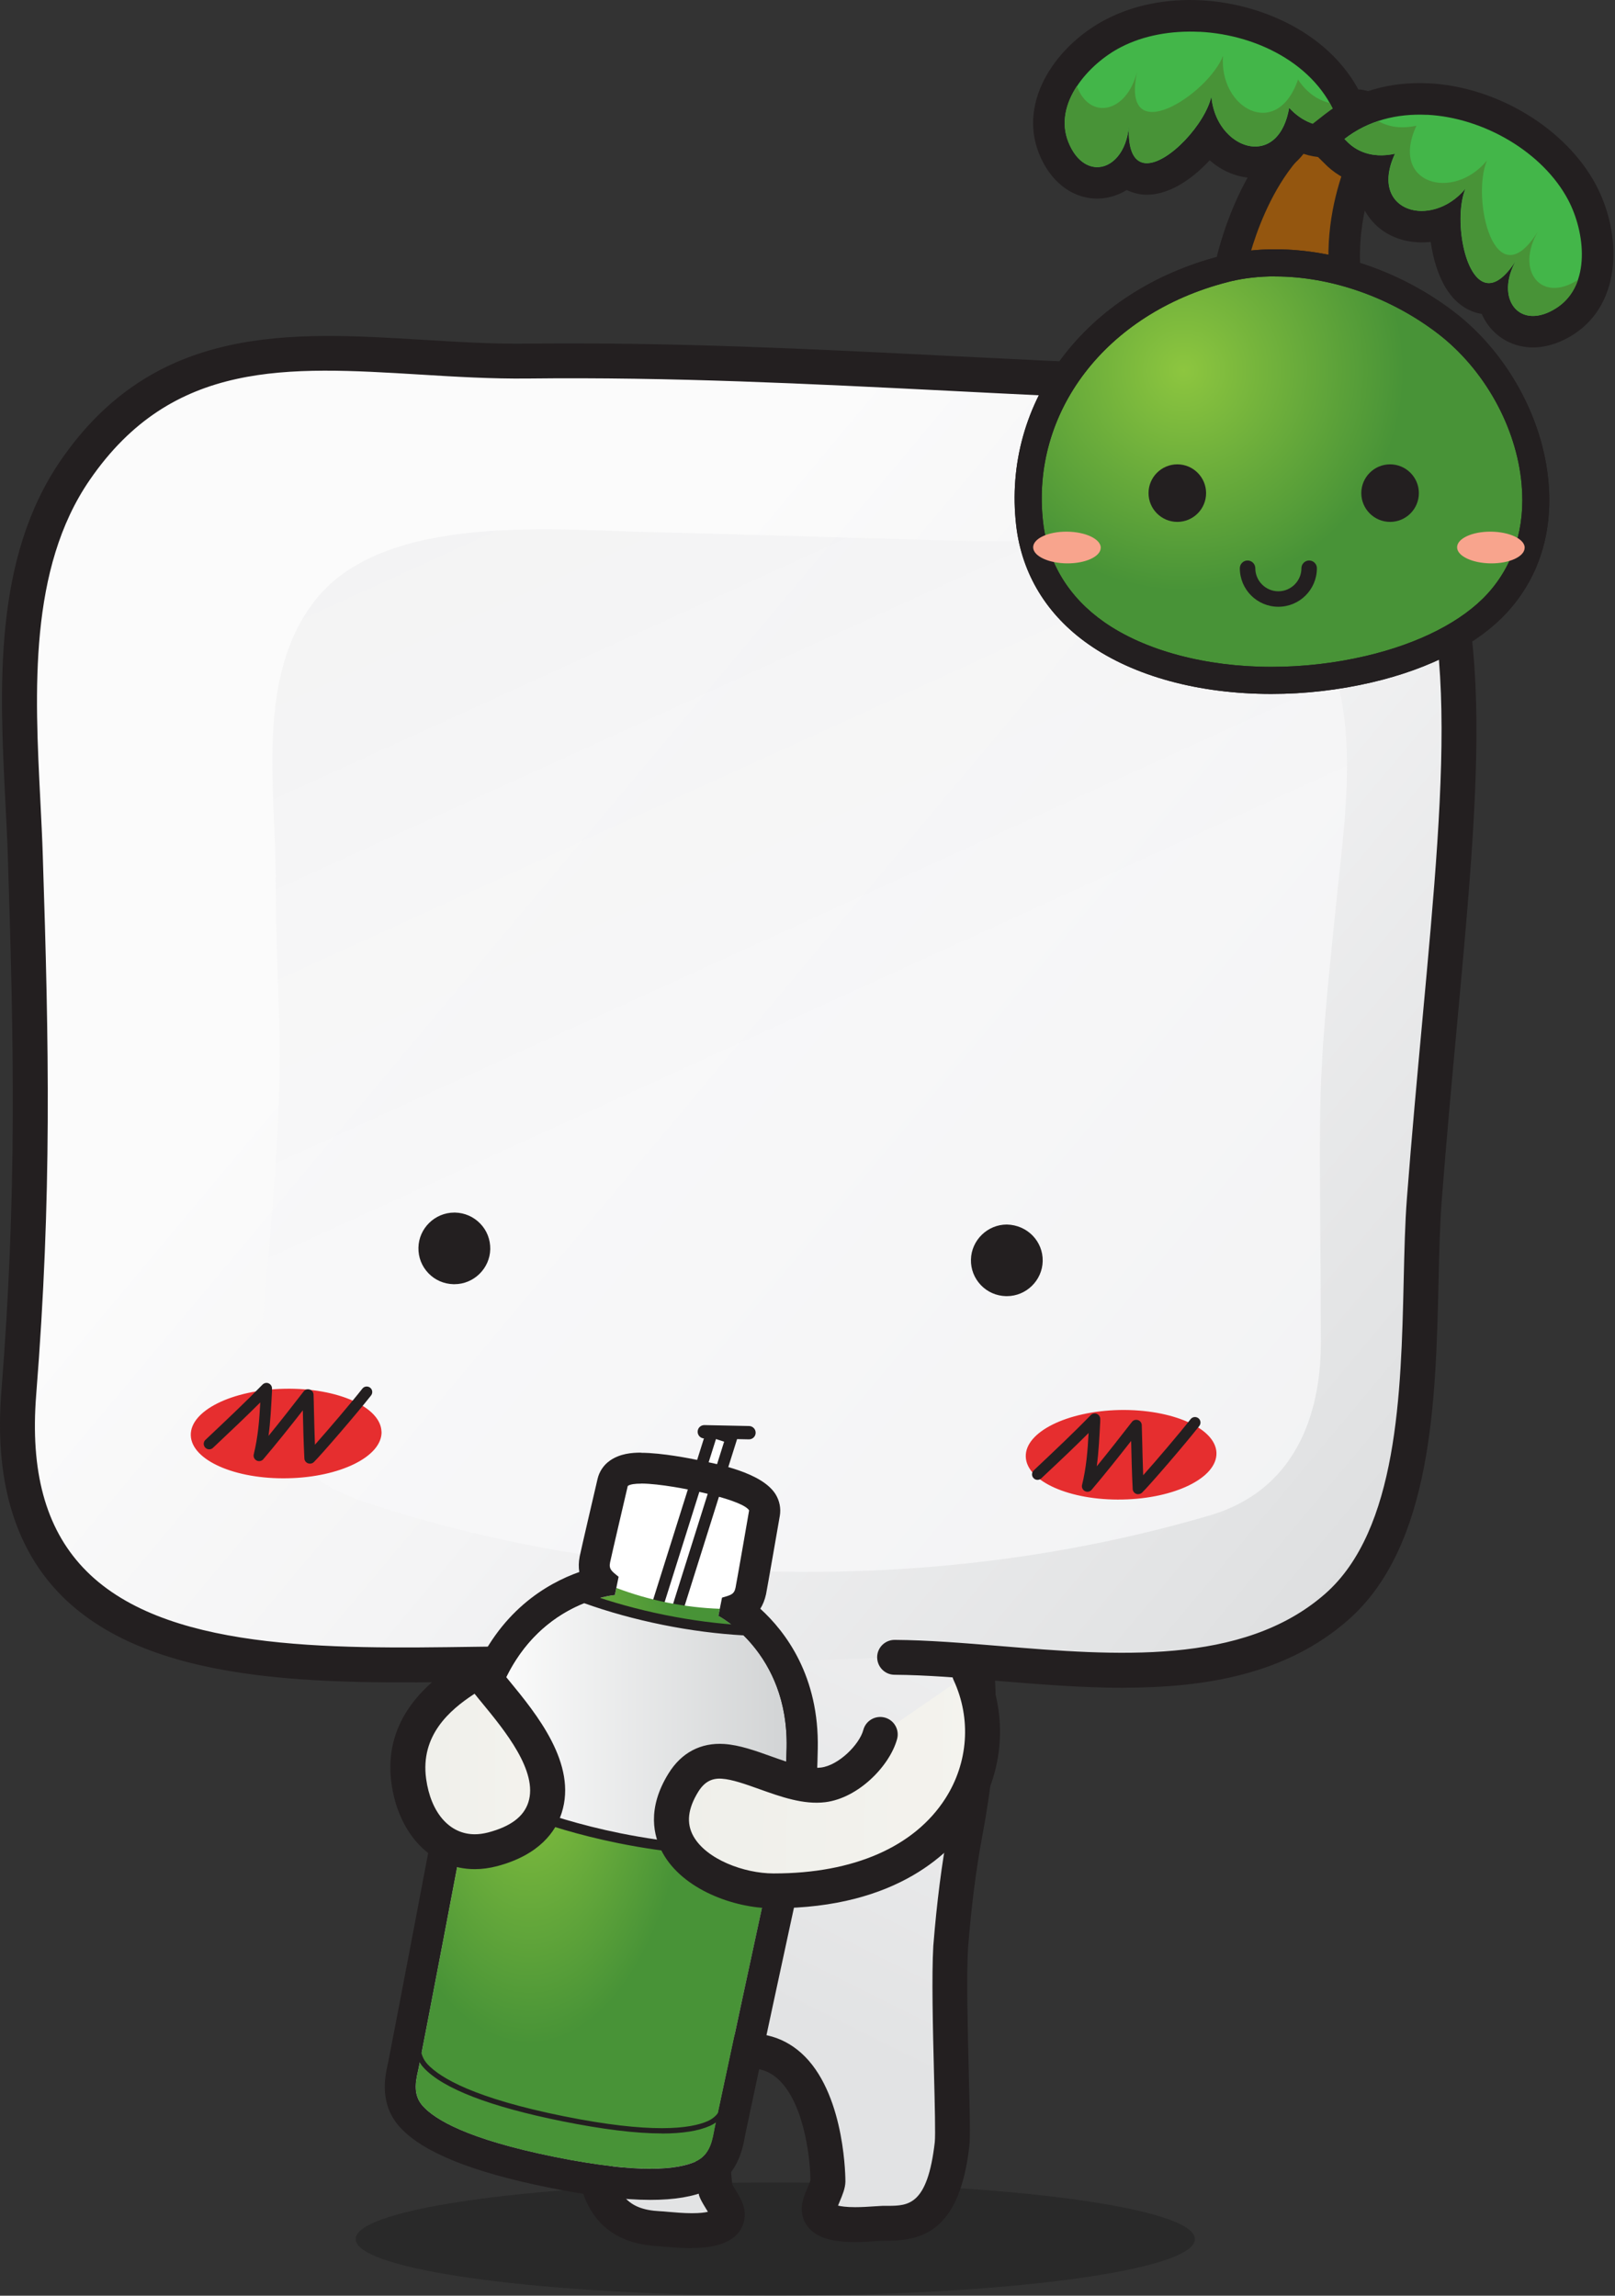 <svg width="422" height="600" viewBox="0 0 422 600" fill="none" xmlns="http://www.w3.org/2000/svg">
<rect x="0" y="0" width="422" height="600" fill="#333333" stroke="none"/>
<path d="M312.223 585.21C312.223 593.394 263.145 599.998 202.584 599.998C142.023 599.998 92.945 593.374 92.945 585.21C92.945 577.046 142.023 570.422 202.584 570.422C263.145 570.422 312.223 577.046 312.223 585.21Z" fill="black" fill-opacity="0.2"/>
<path d="M252.23 478.843C255.739 460.085 259.493 427.591 246.934 411.142C244.723 408.225 242.024 405.693 238.961 403.525C223.014 392.181 197.532 390.803 180.672 397.205C147.987 409.623 143.281 447.302 140.907 477.182C139.933 489.296 141.394 500.336 144.011 510.972C145.695 521.87 154.764 558.82 155.21 564.087C156.062 573.548 159.268 581.894 172.151 582.542C175.803 582.724 189.944 584.912 190.025 578.794C190.045 577.012 187.509 573.993 186.962 572.433C186.495 571.056 183.472 538.097 192.034 536.476C215.203 532.08 216.38 567.065 216.319 570.185C216.278 571.846 214.209 575.31 214.067 577.093C213.58 583.069 227.011 581.266 230.663 581.164C236.587 581.002 246.204 582.643 248.74 560.481C249.288 555.599 247.584 522.255 248.395 508.946C249.186 498.878 250.363 488.83 252.25 478.863L252.23 478.843Z" fill="url(#paint0_linear_263_1236)"/>
<path d="M180.734 587.584C178.117 587.584 175.56 587.361 173.694 587.199C172.984 587.138 172.375 587.077 171.929 587.057C152.594 586.085 151.153 569.798 150.666 564.45C150.463 562.16 147.948 550.958 145.716 541.072C143.099 529.485 140.421 517.492 139.508 511.759C136.444 499.26 135.45 488.139 136.343 476.775C139.041 443.025 144.762 405.913 179.03 392.888C186.11 390.193 194.489 388.775 203.234 388.775C217.801 388.775 231.78 392.786 241.599 399.755C245.129 402.267 248.132 405.144 250.567 408.344C263.511 425.32 261.056 456.497 256.714 479.651C255.03 488.564 253.813 498.248 252.94 509.248C252.514 516.479 252.859 530.457 253.143 541.68C253.407 552.417 253.549 558.595 253.285 560.925C250.81 582.54 241.599 585.578 232.023 585.639C231.597 585.639 231.191 585.639 230.785 585.639C230.359 585.639 229.751 585.7 229.061 585.74C227.58 585.842 225.531 585.983 223.441 585.983C217.415 585.983 213.743 584.889 211.471 582.438C210.03 580.878 209.341 578.812 209.523 576.645C209.645 575.065 210.335 573.424 210.984 571.864C211.248 571.216 211.653 570.284 211.755 569.838C211.795 565.807 210.578 550.776 203.842 543.908C201.022 541.032 197.573 540.039 193.191 540.809C192.724 541.376 190.858 544.395 190.655 555.678C190.533 562.545 191.101 569.23 191.365 570.993C191.527 571.276 191.852 571.823 192.095 572.208C193.292 574.133 194.631 576.341 194.611 578.772C194.571 582.053 192.724 587.543 180.754 587.543L180.734 587.584ZM148.556 510.443C149.429 515.933 152.188 528.209 154.643 539.067C157.666 552.498 159.532 560.884 159.776 563.619C160.669 573.626 164.077 577.516 172.395 577.921C172.923 577.941 173.653 578.002 174.505 578.083C176.21 578.225 178.522 578.448 180.754 578.448C182.986 578.448 184.203 578.265 184.974 578.083C184.751 577.698 184.508 577.313 184.325 577.009C183.676 575.936 183.047 574.923 182.682 573.869C182.093 572.147 179.456 546.278 185.055 536.636C186.962 533.354 189.458 532.26 191.203 531.936C198.791 530.498 205.344 532.442 210.375 537.547C221.006 548.365 220.905 570 220.905 570.203C220.864 571.925 220.175 573.586 219.424 575.368C219.302 575.672 219.12 576.077 218.978 576.462C219.749 576.645 221.128 576.867 223.461 576.867C225.247 576.867 227.052 576.746 228.493 576.645C229.325 576.584 230.035 576.543 230.562 576.523C231.029 576.523 231.496 576.523 232.003 576.523C237.318 576.483 242.35 576.462 244.257 559.892C244.46 558.068 244.257 549.844 244.054 541.903C243.75 529.91 243.425 516.297 243.872 508.599C244.785 497.194 246.063 487.187 247.787 477.949C251.074 460.487 254.848 428.926 243.344 413.834C241.478 411.383 239.124 409.134 236.345 407.149C228.047 401.254 215.995 397.871 203.295 397.871C195.626 397.871 188.383 399.087 182.337 401.376C153.04 412.517 147.968 446.489 145.493 477.463C144.661 487.896 145.615 498.167 148.475 509.795C148.516 509.997 148.556 510.2 148.577 510.402L148.556 510.443Z" fill="#231F20"/>
<path d="M233.767 433.157C269.779 433.38 319.141 446.385 349.229 420.03C375.076 397.402 369.76 344.813 372.175 313.495C382.562 178.518 404.454 104.092 296.093 99.838C241.801 97.711 192.155 93.801 137.823 94.388C93.858 94.875 48.98 80.289 19.683 122.85C0.003 151.474 5.562 191.139 6.617 223.835C8.261 274.945 8.93 313.211 4.913 364.179C-2.33 455.703 107.005 430.3 165.598 435.669" fill="url(#paint1_linear_263_1236)"/>
<path d="M293.517 441.121C282.5 441.121 271.362 440.189 260.71 439.318C251.134 438.528 242.065 437.779 233.747 437.718C231.231 437.718 229.202 435.651 229.202 433.14C229.202 430.628 231.251 428.602 233.767 428.602H233.787C242.471 428.663 251.682 429.412 261.461 430.222C291.102 432.674 324.68 435.449 346.226 416.589C365.257 399.917 366.109 363.858 366.778 334.89C366.961 327.071 367.123 319.677 367.63 313.133C368.888 296.725 370.308 281.41 371.668 266.622C377.815 200.055 382.258 151.964 360.164 126.783C347.829 112.745 327.419 105.614 295.931 104.379C279.66 103.751 263.632 102.94 248.152 102.15C210.963 100.286 175.823 98.504 137.884 98.929C128.429 99.031 118.955 98.463 109.764 97.896C75.071 95.789 45.105 93.946 23.457 125.426C7.47 148.641 9.093 180.77 10.533 209.09C10.777 214.053 11.04 218.935 11.182 223.676C12.785 273.226 13.597 312.343 9.458 364.527C7.875 384.481 11.872 399.249 21.692 409.701C42.244 431.6 85.763 430.952 124.169 430.405C139.324 430.182 153.648 429.979 166.004 431.114C168.519 431.337 170.366 433.565 170.142 436.077C169.919 438.589 167.647 440.453 165.172 440.209C153.303 439.116 139.223 439.338 124.311 439.541C84.018 440.108 38.349 440.777 15.037 415.961C3.534 403.705 -1.417 386.162 0.348 363.818C4.447 312.1 3.635 273.246 2.053 223.98C1.911 219.3 1.647 214.479 1.403 209.556C-0.098 179.777 -1.823 146.028 15.91 120.261C40.499 84.546 75.984 86.714 110.312 88.8C119.34 89.347 128.693 89.935 137.782 89.813C176.006 89.408 211.267 91.171 248.598 93.055C264.058 93.824 280.065 94.635 296.276 95.263C330.442 96.6 352.921 104.703 367.022 120.767C391.713 148.885 387.107 198.617 380.757 267.452C379.398 282.22 377.977 297.474 376.72 313.822C376.233 320.122 376.07 327.395 375.888 335.093C375.178 365.844 374.285 404.131 352.231 423.436C336.082 437.596 315.022 441.101 293.517 441.101V441.121Z" fill="#231F20"/>
<g opacity="0.74">
<path d="M231.433 410.309C260.425 408.81 289.093 404.029 316.117 396.068C340.666 388.816 345.19 366.168 345.15 350.65C344.967 283.091 343.587 289.452 349.41 233.561C351.825 210.326 356.329 181.317 341.437 161.059C323.867 137.155 281.322 141.814 255.982 141.43C242.51 141.227 185.256 139.363 171.785 139.12C146.465 138.695 100.735 133.529 82.394 156.846C66.833 176.617 71.966 205.687 72.047 229.023C72.168 268.344 75.11 271.038 70.343 325.774C67.806 354.985 62.998 381.746 94.993 392.462C137.842 406.825 185.074 412.72 231.433 410.309Z" fill="url(#paint2_linear_263_1236)"/>
</g>
<path d="M201.407 488.341C202.239 485.14 198.364 482.163 198.364 482.163C202.3 482.284 205.12 477.888 205.567 456.861C206.094 431.822 187.733 422.321 187.733 422.321L188.687 417.561C190.878 416.913 191.852 416.751 192.217 414.968C192.582 413.185 195.767 394.751 195.767 394.751C194.083 392.057 180.348 389.403 180.348 389.403C180.348 389.403 166.674 386.526 164.056 388.349C164.056 388.349 159.796 406.581 159.431 408.344C159.065 410.126 159.897 410.653 161.662 412.091L160.688 416.852C160.688 416.852 140.055 418.452 130.783 441.728C122.992 461.277 123.865 466.422 127.557 467.84C127.557 467.84 122.83 469.076 122.343 472.338C121.856 475.599 109.967 537.648 109.399 540.383C108.831 543.138 107.492 547.25 110.596 550.572C113.7 553.895 121.795 559.06 144.945 563.74C168.094 568.419 177.548 566.799 181.707 564.955C185.866 563.112 186.232 558.797 186.779 556.042C187.327 553.287 200.555 491.522 201.387 488.321L201.407 488.341Z" fill="white"/>
<path d="M137.904 544.917L132.872 543.296L186.089 374.186L191.141 375.806L137.904 544.917Z" fill="white"/>
<path d="M137.904 546.438C137.742 546.438 137.6 546.418 137.438 546.357L132.386 544.757C131.595 544.493 131.148 543.642 131.392 542.852L184.629 373.742C184.75 373.357 185.014 373.033 185.379 372.85C185.744 372.668 186.15 372.628 186.536 372.749L191.567 374.35C192.358 374.613 192.805 375.464 192.561 376.254L139.345 545.364C139.223 545.749 138.959 546.073 138.594 546.256C138.371 546.377 138.127 546.418 137.884 546.418L137.904 546.438ZM134.76 542.326L136.91 543.015L189.214 376.801L187.083 376.112L134.76 542.326Z" fill="#231F20"/>
<g style="mix-blend-mode:multiply">
<path d="M198.343 482.157C202.279 482.279 205.099 477.883 205.545 456.855C206.073 431.817 187.712 422.316 187.712 422.316L188.077 420.473C183.695 420.331 179.089 419.804 174.342 418.852C169.614 417.9 165.151 416.583 161.053 415.023L160.687 416.867C160.687 416.867 140.054 418.467 130.782 441.743C122.991 461.292 123.864 466.437 127.556 467.855C127.556 467.855 122.829 469.091 122.342 472.353C121.855 475.614 109.966 537.663 109.398 540.398C108.83 543.153 107.491 547.265 110.595 550.587C113.72 553.91 121.794 559.075 144.944 563.755C168.113 568.434 177.547 566.814 181.727 564.97C185.886 563.127 186.251 558.812 186.799 556.057C187.346 553.302 200.575 491.536 201.406 488.336C202.238 485.135 198.363 482.157 198.363 482.157H198.343Z" fill="url(#paint3_radial_263_1236)"/>
</g>
<path d="M172.942 557.6C166.125 557.6 157.401 556.526 146.851 554.399C128.003 550.591 115.87 545.911 110.778 540.503C107.633 537.14 108.506 533.149 109.155 530.212L109.358 529.3C109.439 528.935 109.764 528.692 110.169 528.773C110.535 528.854 110.778 529.219 110.697 529.584L110.494 530.516C109.885 533.291 109.114 536.735 111.772 539.571C115.14 543.136 124.006 548.383 147.115 553.062C170.244 557.742 180.428 556.364 184.912 554.379C188.463 552.819 189.112 549.335 189.619 546.539L189.802 545.608C189.883 545.243 190.228 544.98 190.613 545.081C190.978 545.162 191.222 545.526 191.141 545.891L190.958 546.803C190.41 549.74 189.68 553.771 185.46 555.635C182.477 556.952 178.278 557.62 172.922 557.62L172.942 557.6Z" fill="#231F20"/>
<path d="M192.196 483.682C185.643 483.682 175.053 483.114 161.845 480.44C140.177 476.045 127.456 469.258 126.928 468.975C125.711 468.509 124.717 467.577 124.129 466.26C122.465 462.452 124.088 454.956 129.566 441.222C135.226 427.041 144.944 420.64 152.127 417.763C152.289 417.703 152.451 417.662 152.614 417.662C152.756 417.662 152.918 417.682 153.06 417.743C159.491 420.032 166.349 421.936 173.429 423.375C180.49 424.793 187.53 425.725 194.387 426.11C194.712 426.11 195.016 426.272 195.24 426.494C200.717 431.944 207.189 441.627 206.865 456.881C206.459 476.267 204.187 483.479 198.506 483.479C198.384 483.479 196.173 483.682 192.196 483.682Z" fill="url(#paint4_linear_263_1236)"/>
<path d="M152.613 418.998C158.943 421.266 165.862 423.191 173.165 424.67C180.469 426.148 187.591 427.04 194.306 427.425C199.52 432.59 205.87 441.99 205.546 456.839C205.12 477.583 202.361 482.141 198.506 482.141C198.445 482.141 198.404 482.141 198.343 482.141C198.343 482.141 196.152 482.343 192.196 482.343C185.967 482.343 175.377 481.816 162.108 479.142C140.379 474.746 127.557 467.818 127.557 467.818C123.885 466.4 122.992 461.255 130.783 441.706C136.281 427.891 145.796 421.712 152.613 418.977M152.613 416.344C152.289 416.344 151.944 416.405 151.619 416.526C144.214 419.504 134.151 426.108 128.328 440.734C122.627 455.016 121.065 462.572 122.911 466.785C123.621 468.386 124.798 469.54 126.441 470.209C127.983 471.019 140.684 477.502 161.581 481.735C174.91 484.43 185.582 484.997 192.196 484.997C195.686 484.997 197.857 484.835 198.445 484.794H198.506C205.14 484.794 207.757 477.238 208.183 456.9C208.508 441.18 201.833 431.172 196.173 425.561C195.706 425.095 195.097 424.832 194.448 424.791C187.672 424.406 180.672 423.495 173.693 422.077C166.673 420.659 159.897 418.775 153.506 416.506C153.222 416.405 152.918 416.344 152.613 416.344Z" fill="#231F20"/>
<path d="M167.504 387.743C172.434 387.743 180.327 389.404 180.327 389.404C180.327 389.404 194.062 392.058 195.746 394.752C195.746 394.752 192.56 413.187 192.195 414.969C191.83 416.752 190.877 416.914 188.665 417.562L187.712 422.323C187.712 422.323 206.073 431.824 205.545 456.862C205.119 477.606 202.36 482.164 198.505 482.164C198.444 482.164 198.404 482.164 198.343 482.164C198.343 482.164 202.218 485.142 201.386 488.342C200.554 491.543 187.346 553.309 186.778 556.064C186.21 558.819 185.865 563.134 181.706 564.977C179.556 565.929 176.005 566.82 169.898 566.82C164.157 566.82 156.143 566.03 144.923 563.761C121.774 559.082 113.679 553.916 110.575 550.594C107.45 547.292 108.81 543.159 109.378 540.404C109.946 537.649 121.835 475.621 122.322 472.359C122.809 469.098 127.536 467.862 127.536 467.862C123.864 466.444 122.971 461.298 130.762 441.75C140.034 418.474 160.667 416.873 160.667 416.873L161.641 412.113C159.876 410.675 159.044 410.148 159.409 408.365C159.774 406.583 164.035 388.371 164.035 388.371C164.664 387.925 165.922 387.763 167.504 387.763M167.504 379.66C165.11 379.66 162.006 379.903 159.369 381.747C157.745 382.881 156.589 384.603 156.143 386.527C155.433 389.586 151.842 404.962 151.476 406.785C151.172 408.304 151.172 409.662 151.375 410.857C142.894 413.855 130.295 421.148 123.275 438.772C118.041 451.899 116.093 459.779 116.905 465.411C115.627 466.991 114.673 468.915 114.328 471.184C113.882 474.101 102.236 534.975 101.465 538.824C101.404 539.067 101.364 539.311 101.303 539.574C100.613 542.714 98.97 550.088 104.711 556.185C110.737 562.607 123.377 567.691 143.361 571.743C153.931 573.89 162.878 574.964 169.939 574.964C176.228 574.964 181.158 574.133 185.033 572.432C192.682 569.049 194.042 561.655 194.63 558.494C194.67 558.231 194.731 557.968 194.772 557.725C195.421 554.483 208.467 493.63 209.278 490.409C209.846 488.18 209.725 486.053 209.156 484.088C213.255 477.12 213.498 465.674 213.681 457.085C214.087 438.124 205.322 426.516 198.667 420.459C199.317 419.426 199.844 418.17 200.169 416.651C200.534 414.807 203.435 398.115 203.76 396.211C204.105 394.246 203.699 392.22 202.644 390.518C199.093 384.866 187.549 382.618 181.95 381.524C180.773 381.281 173.023 379.701 167.525 379.701L167.504 379.66Z" fill="#231F20"/>
<path d="M124.069 483.965C115.162 483.965 108.386 476.733 106.824 465.531C104.673 449.993 117.069 441.809 121.127 439.115L124.982 436.562L127.863 440.168C128.35 440.776 128.898 441.445 129.486 442.174C135.978 450.074 145.778 462.006 142.389 472.5C140.685 477.766 136.059 481.433 128.674 483.378C127.112 483.783 125.55 484.006 124.069 484.006V483.965Z" fill="url(#paint5_linear_263_1236)"/>
<path d="M124.068 488.523C112.909 488.523 104.165 479.529 102.298 466.159C100.614 453.964 106.092 443.572 118.61 435.307L122.465 432.754C124.433 431.458 127.07 431.863 128.551 433.706L131.432 437.312C131.899 437.9 132.447 438.548 133.035 439.257C140.156 447.927 150.909 461.034 146.75 473.877C145.229 478.577 141.049 484.796 129.85 487.754C127.882 488.26 125.954 488.523 124.068 488.523ZM124.027 442.66L123.662 442.903C117.616 446.894 109.785 453.518 111.347 464.903C112.584 473.837 117.474 479.407 124.068 479.407C125.163 479.407 126.32 479.245 127.517 478.942C133.38 477.402 136.829 474.829 138.046 471.082C140.684 462.979 131.818 452.201 125.954 445.071C125.346 444.342 124.778 443.653 124.291 443.025L124.007 442.68L124.027 442.66Z" fill="#231F20"/>
<path d="M230.014 453.318C228.492 458.949 221.635 465.715 215.082 466.505C206.926 467.498 196.66 460.874 188.97 460.347C184.365 460.043 180.957 462.089 178.603 465.898C167.668 483.583 187.956 494.157 202.057 494.198C248.761 494.319 264.464 461.097 253.366 437.213" fill="url(#paint6_linear_263_1236)"/>
<path d="M202.28 498.756H201.996C191.649 498.736 178.421 493.773 173.186 484.333C170.732 479.917 168.987 472.705 174.688 463.508C178.056 458.059 183.128 455.405 189.255 455.81C193.211 456.074 197.411 457.573 201.469 459.031C206.115 460.692 210.943 462.414 214.514 461.968C219.12 461.401 224.557 455.992 225.592 452.123C226.241 449.692 228.757 448.254 231.191 448.902C233.626 449.551 235.066 452.062 234.417 454.493C232.53 461.462 224.354 469.95 215.63 471.024C209.909 471.712 204.065 469.626 198.405 467.6C194.773 466.304 191.324 465.068 188.646 464.886C185.948 464.683 184.041 465.757 182.458 468.289C179.719 472.725 179.293 476.513 181.18 479.896C184.568 485.974 194.449 489.62 202.037 489.64H202.28C223.035 489.64 238.921 482.692 247.016 470.072C253.022 460.712 253.833 449.145 249.187 439.138C248.132 436.849 249.126 434.155 251.398 433.081C253.691 432.028 256.389 433.02 257.465 435.289C263.43 448.133 262.395 462.961 254.705 474.974C249.004 483.867 234.62 498.736 202.3 498.736L202.28 498.756Z" fill="#231F20"/>
<path d="M99.701 374.167C99.884 380.65 88.908 386.099 75.132 386.363C61.376 386.646 50.055 381.622 49.852 375.16C49.65 368.698 60.626 363.249 74.401 362.965C88.157 362.702 99.478 367.726 99.681 374.167H99.701Z" fill="#E62E2F"/>
<path d="M317.862 379.723C318.045 386.205 307.049 391.654 293.293 391.918C279.538 392.201 268.217 387.157 268.034 380.715C267.831 374.273 278.807 368.804 292.583 368.52C306.318 368.277 317.66 373.281 317.862 379.723Z" fill="#E62E2F"/>
<path d="M80.975 382.539C80.792 382.539 80.63 382.499 80.447 382.438C79.919 382.235 79.554 381.729 79.534 381.182C79.311 376.928 79.209 372.147 79.128 368.602C75.781 372.896 72.291 377.272 68.801 381.384C68.375 381.891 67.645 382.033 67.057 381.729C66.468 381.425 66.144 380.756 66.306 380.108C67.422 375.51 67.767 371.215 68.01 366.536C64.277 370.263 60.483 373.849 56.791 377.333L55.654 378.406C55.086 378.953 54.173 378.933 53.626 378.346C53.078 377.758 53.098 376.867 53.687 376.32L54.823 375.246C59.367 370.952 64.074 366.515 68.599 361.876C69.025 361.451 69.653 361.309 70.201 361.552C70.749 361.795 71.094 362.342 71.074 362.93V363.578C70.851 367.71 70.688 371.458 70.161 375.287C73.305 371.438 76.41 367.467 79.351 363.659C79.717 363.173 80.346 362.99 80.934 363.173C81.502 363.355 81.908 363.882 81.928 364.49C81.969 365.3 81.989 366.677 82.029 368.399C82.09 371.012 82.171 374.314 82.293 377.596C85.763 373.686 91.849 366.556 94.689 362.93C95.176 362.302 96.089 362.2 96.718 362.687C97.347 363.173 97.449 364.084 96.962 364.712C93.107 369.615 83.856 380.331 82.009 382.134C81.746 382.397 81.38 382.539 80.995 382.539H80.975Z" fill="#231F20"/>
<path d="M297.413 390.537C297.23 390.537 297.068 390.496 296.885 390.435C296.358 390.233 295.993 389.726 295.973 389.179C295.749 384.905 295.648 380.144 295.567 376.599C292.3 380.772 288.73 385.27 285.24 389.382C284.814 389.888 284.083 390.03 283.495 389.726C282.907 389.422 282.582 388.754 282.744 388.106C283.86 383.507 284.205 379.213 284.449 374.533C280.634 378.342 276.759 382.008 272.965 385.553L272.093 386.384C271.505 386.931 270.612 386.911 270.064 386.323C269.516 385.736 269.537 384.844 270.125 384.297L270.997 383.467C275.623 379.091 280.411 374.594 285.017 369.854C285.443 369.428 286.072 369.307 286.62 369.529C287.167 369.773 287.512 370.32 287.492 370.907V371.515C287.269 375.647 287.106 379.415 286.579 383.244C289.785 379.314 292.95 375.262 295.77 371.636C296.135 371.15 296.764 370.968 297.352 371.15C297.92 371.332 298.326 371.859 298.346 372.467C298.367 373.257 298.407 374.594 298.448 376.255C298.509 378.889 298.59 382.251 298.711 385.574C302.201 381.664 308.267 374.533 311.108 370.907C311.595 370.279 312.508 370.178 313.137 370.664C313.765 371.15 313.867 372.062 313.38 372.69C309.545 377.592 300.294 388.308 298.427 390.111C298.164 390.375 297.798 390.516 297.413 390.516V390.537Z" fill="#231F20"/>
<path d="M267.365 329.498C267.305 331.868 265.337 333.752 262.963 333.691C260.589 333.631 258.702 331.686 258.763 329.316C258.824 326.946 260.772 325.062 263.166 325.102C265.54 325.163 267.426 327.128 267.365 329.498Z" fill="#231F20"/>
<path d="M263.084 338.761H262.861C260.365 338.7 258.032 337.687 256.308 335.884C254.583 334.081 253.65 331.711 253.711 329.199C253.812 324.155 258.032 320.043 263.084 320.043C268.461 320.165 272.559 324.439 272.457 329.605C272.356 334.649 268.156 338.761 263.104 338.761H263.084ZM263.084 328.632C262.658 328.632 262.313 328.956 262.313 329.382C262.313 329.584 262.394 329.787 262.516 329.929C262.658 330.071 262.861 330.152 263.064 330.172H263.084V328.632ZM263.084 328.632V330.172C263.51 330.172 263.835 329.827 263.835 329.422C263.835 329.22 263.754 329.017 263.612 328.875C263.47 328.733 263.267 328.652 263.084 328.632Z" fill="#231F20"/>
<path d="M122.992 326.379C122.951 328.749 120.963 330.633 118.609 330.593C116.236 330.532 114.349 328.587 114.41 326.197C114.45 323.827 116.418 321.943 118.812 322.003C121.186 322.044 123.073 324.009 123.012 326.379H122.992Z" fill="#231F20"/>
<path d="M118.71 335.638H118.487C115.991 335.577 113.658 334.564 111.934 332.761C110.209 330.958 109.276 328.588 109.337 326.076C109.438 321.032 113.638 316.92 118.71 316.92H118.933C121.408 316.981 123.742 317.994 125.486 319.797C127.231 321.599 128.144 323.97 128.104 326.482C128.002 331.526 123.802 335.638 118.751 335.638H118.71ZM118.71 325.509C118.284 325.509 117.939 325.833 117.939 326.259C117.939 326.461 118.02 326.664 118.162 326.806C118.304 326.947 118.507 327.049 118.71 327.049V325.509ZM118.71 325.509V327.049C119.116 327.049 119.461 326.704 119.461 326.279C119.461 326.097 119.38 325.894 119.238 325.732C119.096 325.59 118.893 325.509 118.71 325.489V325.509Z" fill="#231F20"/>
<path d="M195.706 376.192H195.665L184 375.949C183.046 375.929 182.275 375.139 182.295 374.166C182.316 373.214 183.087 372.465 184.04 372.465H184.081L195.747 372.708C196.7 372.728 197.471 373.518 197.451 374.491C197.431 375.443 196.66 376.192 195.706 376.192Z" fill="#231F20"/>
<path d="M320.751 73.748L321.56 69.704C321.802 68.511 327.686 40.145 346.772 30.339C351.098 28.115 353.08 27.428 354.859 27.529C356.517 27.61 357.932 28.419 358.761 29.733C360.358 32.24 359.266 34.848 357.507 39.175C354.778 45.806 349.683 58.2 351.725 74.435L352.453 80.116L320.771 73.727L320.751 73.748Z" fill="#94560F"/>
<path d="M354.659 31.652C358.803 31.854 344.267 48.251 347.623 74.959L325.605 70.511C325.605 70.511 331.125 42.994 348.654 33.997C351.869 32.339 353.729 31.591 354.659 31.632M355.083 23.403C352.152 23.262 349.362 24.373 344.914 26.658C324.089 37.353 317.801 67.6 317.538 68.874L315.921 76.941L323.988 78.578L346.005 83.026L357.247 85.29L355.811 73.928C353.89 58.764 358.541 47.483 361.31 40.73C363.272 35.959 364.97 31.834 362.241 27.507C360.684 25.041 358.055 23.545 355.063 23.383L355.083 23.403Z" fill="#231F20"/>
<path d="M286.198 47.786C281.528 47.544 277.565 44.228 275.341 38.668C270.61 26.881 279.85 14.406 290.929 8.664C297.42 5.308 305.244 3.771 313.614 4.196C329.708 5.005 348.389 13.719 353.828 31.369L355.203 35.817L349.906 36.767C348.672 37.03 347.297 37.151 345.923 37.071C343.517 36.949 341.151 36.262 338.947 35.069C336.178 40.69 331.447 42.651 327.322 42.428C322.813 42.206 318.669 39.517 315.899 35.473C311.491 41.579 304.84 47.058 299.178 46.775C297.925 46.715 295.883 46.31 294.144 44.652C291.799 46.876 288.908 47.928 286.158 47.786H286.198Z" fill="#43B649"/>
<path d="M313.415 8.303C329.165 9.092 345.278 17.604 349.908 32.565L349.201 32.686C348.17 32.909 347.159 32.969 346.168 32.929C342.67 32.747 339.456 31.008 336.868 28.178C335.594 35.557 331.672 38.509 327.588 38.287C322.493 38.024 317.155 32.828 316.549 25.145C315.052 32.221 305.307 42.937 299.444 42.654C296.614 42.512 294.673 39.783 295.016 32.808C294.43 39.904 290.447 43.887 286.424 43.685C283.674 43.543 280.924 41.481 279.186 37.154C275.162 27.146 284.402 16.714 292.853 12.347C298.838 9.233 306.096 7.96 313.435 8.323M313.86 0.075C304.761 -0.39 296.209 1.328 289.072 5.028C276.335 11.579 265.862 26.156 271.523 40.207C274.333 47.223 279.752 51.57 285.979 51.893C288.83 52.035 291.781 51.287 294.41 49.669C296.432 50.62 298.251 50.842 299.019 50.883C304.964 51.186 311.211 47.183 316.084 41.886C319.197 44.635 323.039 46.313 327.163 46.515C331.591 46.738 336.868 45.039 340.608 40.207C342.266 40.753 344.005 41.057 345.743 41.158C347.401 41.239 349.1 41.117 350.758 40.773L351.364 40.672L360.523 39.014L357.773 30.119C351.748 10.608 331.348 0.964 313.819 0.075H313.86Z" fill="#231F20"/>
<path d="M339.171 20.797C333.712 36.708 318.488 28.439 319.58 14.59C315.718 24.618 292.69 39.66 297.117 18.735C294.428 29.571 284.703 31.533 281.388 22.495C278.476 26.923 277.142 32.058 279.143 37.113C283.45 47.828 294.004 44.674 294.974 32.786C293.903 54.136 314.282 35.637 316.506 25.123C317.618 38.973 333.955 44.735 336.826 28.156C340.141 31.775 344.529 33.635 349.179 32.665L349.886 32.544C349.26 30.542 348.431 28.662 347.44 26.903C344.084 26.134 341.233 23.931 339.171 20.777V20.797Z" fill="#489337"/>
<path d="M399.987 86.667C396.287 86.485 393.153 84.524 391.394 81.309C390.848 80.299 390.444 79.186 390.221 78.014C389.696 78.075 389.19 78.115 388.665 78.075C386.663 77.974 383.772 77.043 381.366 73.242C379.021 69.502 377.686 63.679 377.565 58.119C375.341 58.948 373.036 59.353 370.711 59.231C366.263 59.009 362.523 56.906 360.44 53.449C359.47 51.831 358.277 48.859 358.883 44.593C354.961 44.169 351.504 42.471 348.835 39.64L345.095 35.94L348.774 33.049C355.366 27.893 363.756 25.407 373.056 25.872C389.635 26.7 406.214 36.749 413.371 50.295C419.194 61.354 419.679 76.862 409.065 83.817C406.032 85.818 402.878 86.809 399.946 86.647L399.987 86.667Z" fill="#43B649"/>
<path d="M372.854 29.994C387.795 30.742 403.201 39.86 409.752 52.234C414.2 60.645 415.817 74.474 406.82 80.397C404.374 82.015 402.11 82.662 400.169 82.561C394.508 82.278 391.819 75.525 396.267 67.822C393.456 72.351 390.949 74.069 388.847 73.968C382.518 73.645 379.809 56.682 382.943 49.242C379.506 53.447 374.856 55.287 370.893 55.105C364.706 54.781 360.177 49.444 364.504 40.163C363.028 40.487 361.552 40.629 360.137 40.568C356.963 40.406 354.051 39.213 351.807 36.828L351.302 36.322C357.468 31.49 365.09 29.63 372.854 30.014M373.279 21.785C362.967 21.26 353.627 24.05 346.247 29.832L338.888 35.594L345.539 42.165L345.964 42.59C348.39 45.117 351.342 46.916 354.638 47.927C354.82 51.385 355.952 53.972 356.922 55.57C359.733 60.22 364.666 63.05 370.529 63.334C371.641 63.394 372.753 63.334 373.845 63.232C374.492 67.822 375.867 72.189 377.888 75.424C380.86 80.175 384.641 81.651 387.189 82.055C387.371 82.48 387.573 82.864 387.775 83.269C390.201 87.716 394.669 90.527 399.785 90.79C403.586 90.972 407.589 89.758 411.369 87.272C424.006 78.962 423.723 61.029 417.051 48.372C409.226 33.613 391.252 22.675 373.299 21.765L373.279 21.785Z" fill="#231F20"/>
<path d="M401.848 60.504C390.567 78.639 384.36 51.83 388.545 41.943C379.73 52.699 363.01 48.11 370.126 32.845C366.548 33.654 363.05 33.33 360.139 31.652C357.005 32.684 354.053 34.22 351.344 36.323L351.849 36.828C355.104 40.285 359.754 41.256 364.546 40.184C357.45 55.449 374.17 60.018 382.965 49.282C378.8 59.189 384.987 85.999 396.289 67.843C390.324 78.174 397.178 86.767 406.842 80.418C409.592 78.599 411.351 76.051 412.342 73.12C402.738 79.387 395.904 70.815 401.848 60.504Z" fill="#489337"/>
<path d="M357.69 174.876C331.326 181.043 303.344 177.343 286.421 165.455C276.393 158.419 270.388 148.573 269.034 136.988C265.475 106.317 286.361 78.901 319.822 70.308C320.165 70.228 320.489 70.126 320.833 70.066C338.624 65.901 360.945 71.481 377.726 84.279C390.706 94.206 399.663 110.28 401.078 126.252C402.17 138.484 398.773 149.341 391.252 157.57C384.176 165.333 372.247 171.48 357.69 174.897V174.876Z" fill="url(#paint7_radial_263_1236)"/>
<path d="M332.196 181.37C313.313 181.37 296.33 176.76 284.401 168.369C273.544 160.747 267.013 150.032 265.537 137.416C261.757 104.945 283.734 75.933 318.974 66.895L319.257 66.814C319.52 66.754 319.803 66.673 320.066 66.612C324.17 65.641 328.577 65.156 333.147 65.156C349.281 65.156 366.325 71.1 379.891 81.472C393.639 91.986 403.121 109.009 404.618 125.932C405.81 139.195 402.09 150.962 393.882 159.959C386.32 168.248 373.745 174.779 358.5 178.337C349.867 180.359 341.032 181.37 332.196 181.37ZM333.147 72.233C329.123 72.233 325.262 72.657 321.663 73.506L320.713 73.749C289.011 81.897 269.217 107.735 272.573 136.587C273.807 147.141 279.306 156.138 288.485 162.567C299.079 170.007 315.011 174.293 332.217 174.293C340.506 174.293 348.816 173.343 356.923 171.443C370.793 168.188 382.074 162.425 388.686 155.187C395.519 147.686 398.613 137.8 397.602 126.579C396.268 111.577 387.837 96.454 375.625 87.113C363.251 77.671 347.785 72.253 333.187 72.253L333.147 72.233Z" fill="#231F20"/>
<path d="M332.196 181.37C313.313 181.37 296.33 176.76 284.401 168.369C273.544 160.747 267.013 150.032 265.537 137.416C261.757 104.945 283.734 75.933 318.974 66.895L319.257 66.814C319.52 66.754 319.803 66.673 320.066 66.612C324.17 65.641 328.577 65.156 333.147 65.156C349.281 65.156 366.325 71.1 379.891 81.472C393.639 91.986 403.121 109.009 404.618 125.932C405.81 139.195 402.09 150.962 393.882 159.959C386.32 168.248 373.745 174.779 358.5 178.337C349.867 180.359 341.032 181.37 332.196 181.37ZM333.147 72.233C329.123 72.233 325.262 72.657 321.663 73.506L320.713 73.749C289.011 81.897 269.217 107.735 272.573 136.587C273.807 147.141 279.306 156.138 288.485 162.567C299.079 170.007 315.011 174.293 332.217 174.293C340.506 174.293 348.816 173.343 356.923 171.443C370.793 168.188 382.074 162.425 388.686 155.187C395.519 147.686 398.613 137.8 397.602 126.579C396.268 111.577 387.837 96.454 375.625 87.113C363.251 77.671 347.785 72.253 333.187 72.253L333.147 72.233Z" fill="#231F20"/>
<path d="M287.616 143.159C287.616 145.444 283.674 147.284 278.801 147.243C273.929 147.203 269.966 145.322 269.966 143.038C269.966 140.753 273.908 138.913 278.781 138.954C283.653 138.994 287.616 140.874 287.636 143.159H287.616Z" fill="#F8A48D"/>
<path d="M398.39 143.159C398.39 145.444 394.447 147.284 389.575 147.243C384.702 147.203 380.739 145.322 380.739 143.038C380.739 140.753 384.682 138.913 389.554 138.954C394.427 138.994 398.39 140.874 398.41 143.159H398.39Z" fill="#F8A48D"/>
<path d="M370.75 128.88C370.75 133.045 367.374 136.402 363.229 136.402C359.084 136.402 355.708 133.025 355.708 128.88C355.708 124.736 359.084 121.359 363.229 121.359C367.374 121.359 370.75 124.736 370.75 128.88Z" fill="#231F20"/>
<path d="M315.152 128.88C315.152 133.045 311.775 136.402 307.63 136.402C303.486 136.402 300.109 133.025 300.109 128.88C300.109 124.736 303.486 121.359 307.63 121.359C311.775 121.359 315.152 124.736 315.152 128.88Z" fill="#231F20"/>
<path d="M334.036 158.583C328.476 158.583 323.968 154.074 323.968 148.514C323.968 147.402 324.878 146.492 325.99 146.492C327.102 146.492 328.011 147.402 328.011 148.514C328.011 151.83 330.721 154.539 334.036 154.539C337.352 154.539 340.061 151.83 340.061 148.514C340.061 147.402 340.971 146.492 342.083 146.492C343.195 146.492 344.105 147.402 344.105 148.514C344.105 154.074 339.596 158.583 334.036 158.583Z" fill="#231F20"/>
<defs>
<linearGradient id="paint0_linear_263_1236" x1="189.051" y1="518.345" x2="287.758" y2="320.632" gradientUnits="userSpaceOnUse">
<stop stop-color="#E2E3E4"/>
<stop offset="0.53" stop-color="#EFEFF0"/>
<stop offset="1" stop-color="#F6F6F6"/>
</linearGradient>
<linearGradient id="paint1_linear_263_1236" x1="369.694" y1="417.346" x2="125.65" y2="213.091" gradientUnits="userSpaceOnUse">
<stop stop-color="#DCDDDE"/>
<stop offset="0.15" stop-color="#E2E3E4"/>
<stop offset="0.64" stop-color="#F4F4F5"/>
<stop offset="1" stop-color="#FBFBFB"/>
</linearGradient>
<linearGradient id="paint2_linear_263_1236" x1="100.574" y1="33.946" x2="211.164" y2="276.34" gradientUnits="userSpaceOnUse">
<stop stop-color="#E9E9EA"/>
<stop offset="0.43" stop-color="#F1F1F2"/>
<stop offset="1" stop-color="#F8F8F9"/>
</linearGradient>
<radialGradient id="paint3_radial_263_1236" cx="0" cy="0" r="1" gradientUnits="userSpaceOnUse" gradientTransform="translate(138.37 454.182) scale(42.009 79.959)">
<stop stop-color="#8DC63F"/>
<stop offset="1" stop-color="#489337"/>
</radialGradient>
<linearGradient id="paint4_linear_263_1236" x1="123.5" y1="450.682" x2="206.885" y2="450.682" gradientUnits="userSpaceOnUse">
<stop stop-color="white"/>
<stop offset="1" stop-color="#D1D3D4"/>
</linearGradient>
<linearGradient id="paint5_linear_263_1236" x1="106.58" y1="460.264" x2="143.079" y2="460.264" gradientUnits="userSpaceOnUse">
<stop stop-color="#EFEFEA"/>
<stop offset="1" stop-color="#F4F3EE"/>
</linearGradient>
<linearGradient id="paint6_linear_263_1236" x1="175.637" y1="464.546" x2="256.365" y2="466.339" gradientUnits="userSpaceOnUse">
<stop stop-color="#EFEFEA"/>
<stop offset="1" stop-color="#F4F3EE"/>
</linearGradient>
<radialGradient id="paint7_radial_263_1236" cx="0" cy="0" r="1" gradientUnits="userSpaceOnUse" gradientTransform="translate(309.349 96.855) scale(57.48)">
<stop stop-color="#8DC63F"/>
<stop offset="1" stop-color="#489337"/>
</radialGradient>
</defs>
</svg>
